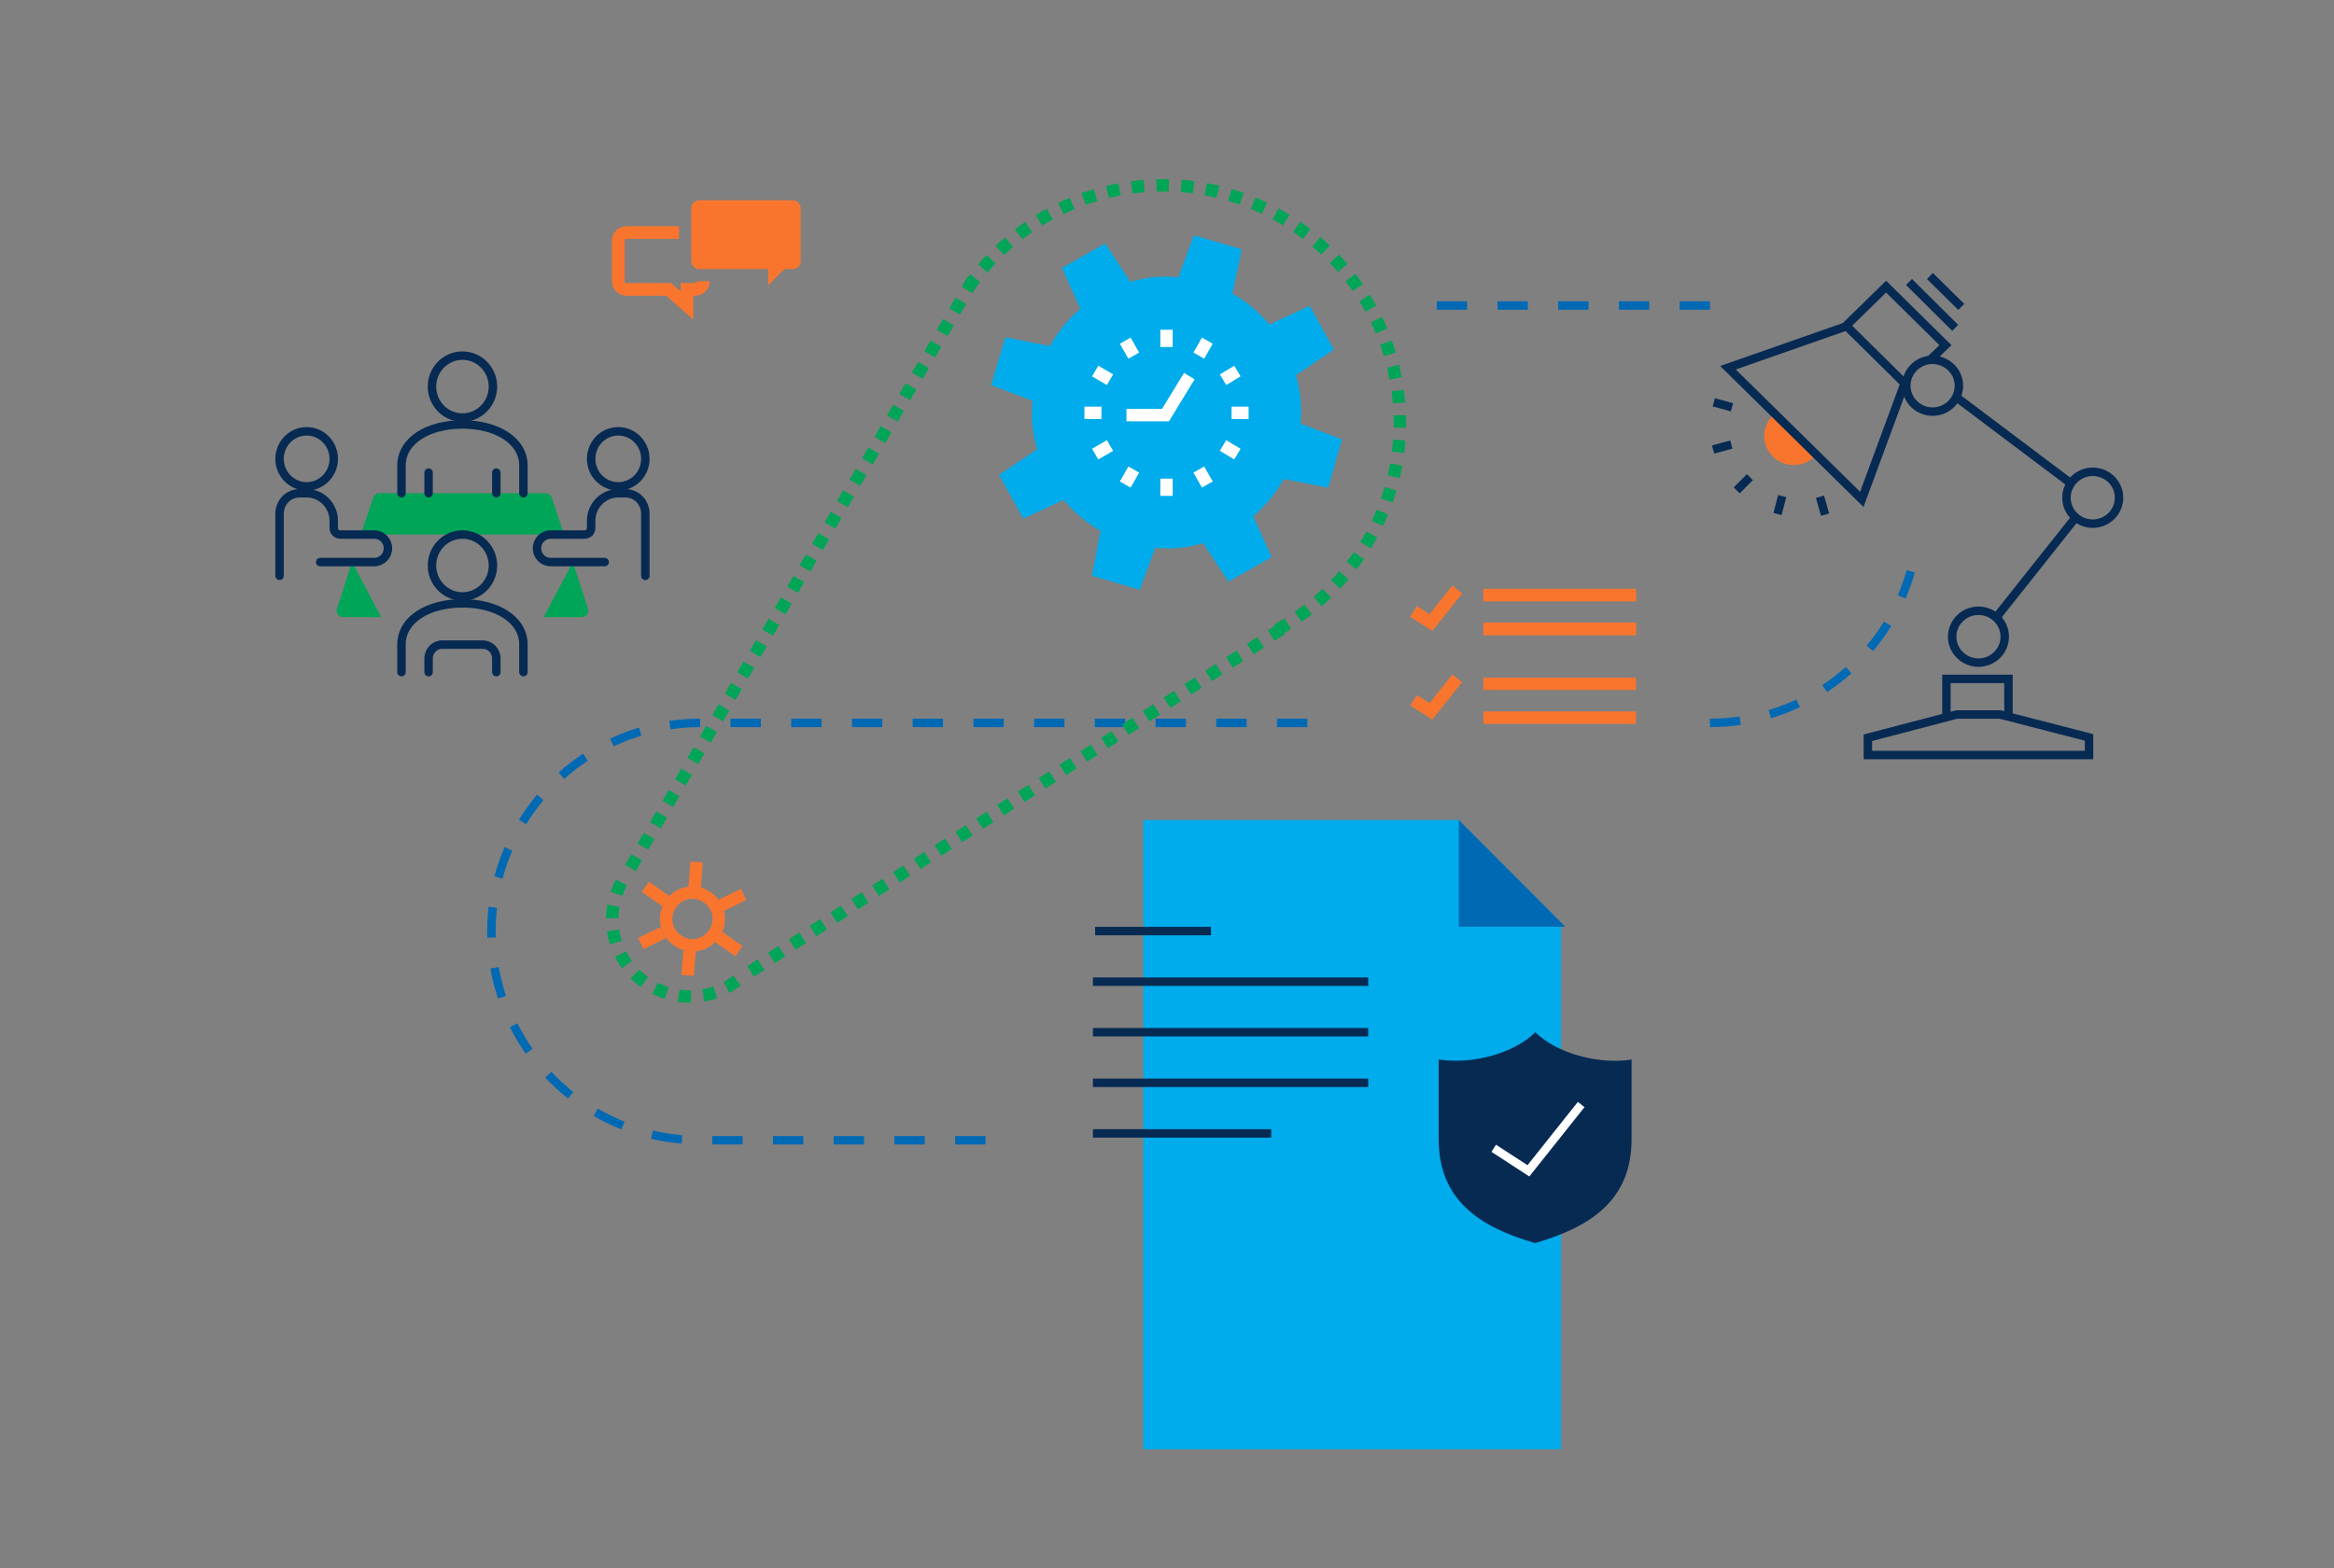 <?xml version="1.0" encoding="UTF-8"?> <svg xmlns="http://www.w3.org/2000/svg" width="552" height="371" viewBox="0 0 552 371" fill="none"><rect x="0" y="0" width="552" height="371" fill="#808080" stroke="none"/><path d="M309.189 171.013H165.588C138.435 171.013 116.219 193.023 116.219 220.382C116.219 247.535 138.229 269.751 165.588 269.751H236.363" stroke="#0069B4" stroke-width="2" stroke-dasharray="7.18 7.18"></path><path d="M404.411 171.017C426.906 171.017 446.012 155.911 451.906 135.172M404.411 72.278L391.001 72.278L334.327 72.278" stroke="#0069B4" stroke-width="2" stroke-dasharray="7.18 7.18"></path><path d="M228.896 68.165C246.383 42.622 281.367 36.166 306.758 53.719C332.286 71.236 338.756 106.257 321.233 131.663C315.868 139.372 309.005 145.295 301.36 149.385" stroke="#00A557" stroke-width="2.927" stroke-dasharray="2.93 2.93"></path><path d="M174.308 231.997C168.141 236.713 159.511 237.129 152.741 232.525C144.347 226.753 142.309 215.339 148.071 206.94" stroke="#00A557" stroke-width="2.927" stroke-dasharray="2.93 2.93"></path><path d="M149.103 205.351L230.425 65.713" stroke="#00A557" stroke-width="2.927" stroke-dasharray="2.93 2.93"></path><path d="M303.09 148.776L175.522 231.089" stroke="#00A557" stroke-width="2.927" stroke-dasharray="2.93 2.93"></path><path d="M167.28 212.294C170.148 214.297 170.861 218.044 168.861 220.913C166.862 223.783 163.119 224.494 160.251 222.491C157.384 220.488 156.671 216.741 158.67 213.872C160.534 211.039 164.413 210.291 167.28 212.294Z" stroke="#F9752E" stroke-width="2.927"></path><path d="M157.463 213.174L152.626 209.803" stroke="#F9752E" stroke-width="2.927"></path><path d="M174.769 225.019L169.932 221.647" stroke="#F9752E" stroke-width="2.927"></path><path d="M156.839 220.634L151.558 223.216" stroke="#F9752E" stroke-width="2.927"></path><path d="M175.837 211.606L170.555 214.188" stroke="#F9752E" stroke-width="2.927"></path><path d="M163.092 224.939L162.611 230.756" stroke="#F9752E" stroke-width="2.927"></path><path d="M164.747 203.93L164.303 209.883" stroke="#F9752E" stroke-width="2.927"></path><g clip-path="url(#clip0)"><path d="M293.671 58.971L282.359 55.66L278.679 65.591C274.863 65.177 270.911 65.591 267.367 66.695L261.37 57.591L251.149 63.384L255.51 73.04C252.648 75.522 250.195 78.419 248.287 81.867L237.792 79.798L234.385 91.108L244.198 94.833C243.789 98.695 244.198 102.695 245.288 106.281L236.293 112.35L242.017 122.695L251.558 118.281C254.011 121.177 256.873 123.66 260.28 125.591L258.236 136.212L269.548 139.522L273.228 129.591C277.044 130.005 280.996 129.591 284.54 128.488L290.536 137.591L300.758 131.798L296.397 122.143C299.259 119.66 301.712 116.764 303.62 113.315L314.114 115.384L317.385 103.936L307.572 100.212C307.981 96.35 307.572 92.35 306.482 88.764L315.477 82.695L309.753 72.35L300.213 76.764C297.76 73.867 294.898 71.384 291.49 69.453L293.671 58.971Z" fill="#00ACEB"></path><path d="M275.885 78.01V82.091" stroke="white" stroke-width="2.927"></path><path d="M285.54 80.587L283.524 84.131" stroke="white" stroke-width="2.927"></path><path d="M292.649 87.781L289.253 89.822" stroke="white" stroke-width="2.927"></path><path d="M295.301 97.66H291.27" stroke="white" stroke-width="2.927"></path><path d="M292.649 107.431L289.253 105.391" stroke="white" stroke-width="2.927"></path><path d="M285.54 114.626L283.524 111.082" stroke="white" stroke-width="2.927"></path><path d="M275.885 117.31V113.23" stroke="white" stroke-width="2.927"></path><path d="M266.124 114.626L268.14 111.082" stroke="white" stroke-width="2.927"></path><path d="M259.016 107.431L262.517 105.391" stroke="white" stroke-width="2.927"></path><path d="M256.469 97.66H260.501" stroke="white" stroke-width="2.927"></path><path d="M259.016 87.781L262.517 89.822" stroke="white" stroke-width="2.927"></path><path d="M266.124 80.587L268.14 84.131" stroke="white" stroke-width="2.927"></path><path d="M281.276 88.981L275.64 98.204H266.407" stroke="white" stroke-width="2.927"></path></g><path d="M128.596 145.989H137.567C138.688 145.989 139.489 144.849 139.009 143.872L135.484 132.966" fill="#00A557"></path><path d="M83.258 132.966L79.734 143.872C79.254 144.849 80.055 145.989 81.176 145.989H90.147" fill="#00A557"></path><path d="M133.402 126.455L130.519 117.827C130.359 117.176 129.718 116.688 129.077 116.688H89.667C89.026 116.688 88.386 117.176 88.225 117.827L85.342 126.455" fill="#00A557"></path><path d="M66.117 136.222V121.571C66.117 118.804 68.2 116.688 70.923 116.688H72.525C76.05 116.688 78.933 119.618 78.933 123.199V124.827C78.933 125.804 79.574 126.455 80.535 126.455H88.546C90.308 126.455 91.749 127.92 91.749 129.711C91.749 131.501 90.308 132.966 88.546 132.966H75.729" stroke="#072A53" stroke-width="2" stroke-linecap="round" stroke-linejoin="round"></path><path d="M152.626 136.222V121.571C152.626 118.804 150.543 116.688 147.82 116.688H146.218C142.693 116.688 139.81 119.618 139.81 123.199V124.827C139.81 125.804 139.169 126.455 138.208 126.455H130.198C128.435 126.455 126.994 127.92 126.994 129.711C126.994 131.501 128.435 132.966 130.198 132.966H143.014" stroke="#072A53" stroke-width="2" stroke-linecap="round" stroke-linejoin="round"></path><path d="M72.525 115.06C76.064 115.06 78.933 112.145 78.933 108.549C78.933 104.952 76.064 102.037 72.525 102.037C68.986 102.037 66.117 104.952 66.117 108.549C66.117 112.145 68.986 115.06 72.525 115.06Z" stroke="#072A53" stroke-width="2" stroke-linejoin="round"></path><path d="M146.218 115.06C149.757 115.06 152.626 112.145 152.626 108.549C152.626 104.952 149.757 102.037 146.218 102.037C142.679 102.037 139.81 104.952 139.81 108.549C139.81 112.145 142.679 115.06 146.218 115.06Z" stroke="#072A53" stroke-width="2" stroke-linejoin="round"></path><path d="M109.372 98.781C113.354 98.781 116.581 95.502 116.581 91.456C116.581 87.41 113.354 84.131 109.372 84.131C105.391 84.131 102.163 87.41 102.163 91.456C102.163 95.502 105.391 98.781 109.372 98.781Z" stroke="#072A53" stroke-width="2" stroke-linejoin="round"></path><path d="M123.79 116.688V110.176C123.79 104.153 117.382 100.409 109.372 100.409C101.362 100.409 94.954 104.153 94.954 110.176V116.688" stroke="#072A53" stroke-width="2" stroke-linecap="round" stroke-linejoin="round"></path><path d="M101.362 111.804V116.688" stroke="#072A53" stroke-width="2" stroke-linecap="round" stroke-linejoin="round"></path><path d="M117.382 111.804V116.688" stroke="#072A53" stroke-width="2" stroke-linecap="round" stroke-linejoin="round"></path><path d="M109.372 141.106C113.354 141.106 116.581 137.826 116.581 133.78C116.581 129.735 113.354 126.455 109.372 126.455C105.391 126.455 102.163 129.735 102.163 133.78C102.163 137.826 105.391 141.106 109.372 141.106Z" stroke="#072A53" stroke-width="2" stroke-linejoin="round"></path><path d="M123.79 159.012V152.501C123.79 146.478 117.382 142.734 109.372 142.734C101.362 142.734 94.954 146.478 94.954 152.501V159.012" stroke="#072A53" stroke-width="2" stroke-linecap="round" stroke-linejoin="round"></path><path d="M117.382 159.012V155.756C117.382 153.966 115.94 152.5 114.178 152.5H104.566C102.804 152.5 101.362 153.966 101.362 155.756V159.012" stroke="#072A53" stroke-width="2" stroke-linecap="round" stroke-linejoin="round"></path><path d="M166.344 66.52C166.344 67.603 165.489 68.458 164.406 68.458H162.467V72.278L158.134 68.458H148.157C147.073 68.458 146.218 67.603 146.218 66.52V56.941C146.218 55.858 147.073 55.003 148.157 55.003H160.586" stroke="#F9752E" stroke-width="3"></path><path d="M165.432 47.363H187.439C188.522 47.363 189.377 48.218 189.377 49.302V61.731C189.377 62.814 188.522 63.669 187.439 63.669H185.5L181.68 67.489V63.669H165.432C164.348 63.669 163.493 62.814 163.493 61.731V49.302C163.493 48.218 164.348 47.363 165.432 47.363Z" fill="#F9752E"></path><path d="M410.741 116.018L413.851 112.872" stroke="#072A53" stroke-width="2"></path><path d="M405.159 106.345L409.465 105.165" stroke="#072A53" stroke-width="2"></path><path d="M405.318 95.177L409.624 96.357" stroke="#072A53" stroke-width="2"></path><path d="M431.632 121.759L430.436 117.512" stroke="#072A53" stroke-width="2"></path><path d="M420.389 121.602L421.505 117.355" stroke="#072A53" stroke-width="2"></path><path d="M419.193 98.402C416.561 101.076 416.561 105.401 419.352 108.075C422.063 110.67 426.449 110.67 429.16 107.996" fill="#F9752E"></path><path d="M463.847 72.606L456.431 65.293" stroke="#072A53" stroke-width="2"></path><path d="M462.412 77.561L451.487 66.708" stroke="#072A53" stroke-width="2"></path><path d="M436.018 77.64L446.065 67.809L460.099 81.65L456.352 85.268" stroke="#072A53" stroke-width="2"></path><path d="M408.667 86.998L436.736 77.168L450.451 90.695L440.324 118.141L408.667 86.998Z" stroke="#072A53" stroke-width="2"></path><path d="M490.799 122.546L472.06 146.139" stroke="#072A53" stroke-width="2"></path><path d="M462.093 93.526L489.683 114.288" stroke="#072A53" stroke-width="2"></path><path d="M494.068 174.45L473.017 169.024H462.811L441.759 174.529V178.618H494.068V174.529V174.45Z" stroke="#072A53" stroke-width="2"></path><path d="M501.165 117.748C501.165 121.13 498.375 123.882 494.946 123.882C491.517 123.882 488.726 121.13 488.726 117.748C488.726 114.366 491.517 111.614 494.946 111.614C498.375 111.614 501.165 114.366 501.165 117.748Z" stroke="#072A53" stroke-width="2"></path><path d="M463.289 91.245C463.289 94.627 460.498 97.379 457.069 97.379C453.64 97.379 450.85 94.627 450.85 91.245C450.85 87.863 453.64 85.111 457.069 85.111C460.498 85.189 463.289 87.863 463.289 91.245Z" stroke="#072A53" stroke-width="2"></path><path d="M460.338 168.945V160.609H475.01V168.945" stroke="#072A53" stroke-width="2"></path><path d="M474.134 150.621C474.134 154.003 471.343 156.756 467.914 156.756C464.485 156.756 461.694 154.003 461.694 150.621C461.694 147.24 464.485 144.487 467.914 144.487C471.343 144.487 474.134 147.24 474.134 150.621Z" stroke="#072A53" stroke-width="2"></path><path d="M350.827 140.777H386.927" stroke="#F9752E" stroke-width="2.927"></path><path d="M350.827 148.777H386.927" stroke="#F9752E" stroke-width="2.927"></path><path d="M344.627 139.477L338.427 147.277L334.327 144.677" stroke="#F9752E" stroke-width="2.927"></path><path d="M350.827 140.777H386.927" stroke="#F9752E" stroke-width="2.927"></path><path d="M350.827 148.777H386.927" stroke="#F9752E" stroke-width="2.927"></path><path d="M344.627 139.477L338.427 147.277L334.327 144.677" stroke="#F9752E" stroke-width="2.927"></path><path d="M350.827 161.777H386.927" stroke="#F9752E" stroke-width="2.927"></path><path d="M350.827 169.777H386.927" stroke="#F9752E" stroke-width="2.927"></path><path d="M344.627 160.477L338.427 168.277L334.327 165.677" stroke="#F9752E" stroke-width="2.927"></path><path d="M344.995 193.986H270.396V342.863H369.18V218.285L344.995 193.986Z" fill="#00ACEB"></path><path d="M344.995 219.24H370.203L344.995 193.986V219.24Z" fill="#0069B4"></path><path d="M258.997 220.267H286.397" stroke="#072A53" stroke-width="2"></path><path d="M258.485 232.233H323.587" stroke="#072A53" stroke-width="2"></path><path d="M258.485 244.199H323.587" stroke="#072A53" stroke-width="2"></path><path d="M258.485 256.165H323.587" stroke="#072A53" stroke-width="2"></path><path d="M258.485 268.131H300.644" stroke="#072A53" stroke-width="2"></path><path d="M376.233 250.411C370.73 249.376 366.027 247.07 363.111 244.199C360.195 247.07 355.538 249.376 349.988 250.411C346.508 251.07 343.169 251.07 340.252 250.646V269.47C340.252 283.918 349.894 290.271 363.064 294.082C376.233 290.224 385.875 283.918 385.875 269.47V250.646C383.053 251.117 379.713 251.07 376.233 250.411Z" fill="#072A53"></path><path d="M373.954 261.299L361.478 276.983L353.268 271.648" fill="#072A53"></path><path d="M373.954 261.299L361.478 276.983L353.268 271.648" stroke="white" stroke-width="2"></path><defs><clipPath id="clip0"><rect width="83" height="84" fill="white" transform="translate(234.385 55.66)"></rect></clipPath></defs></svg> 